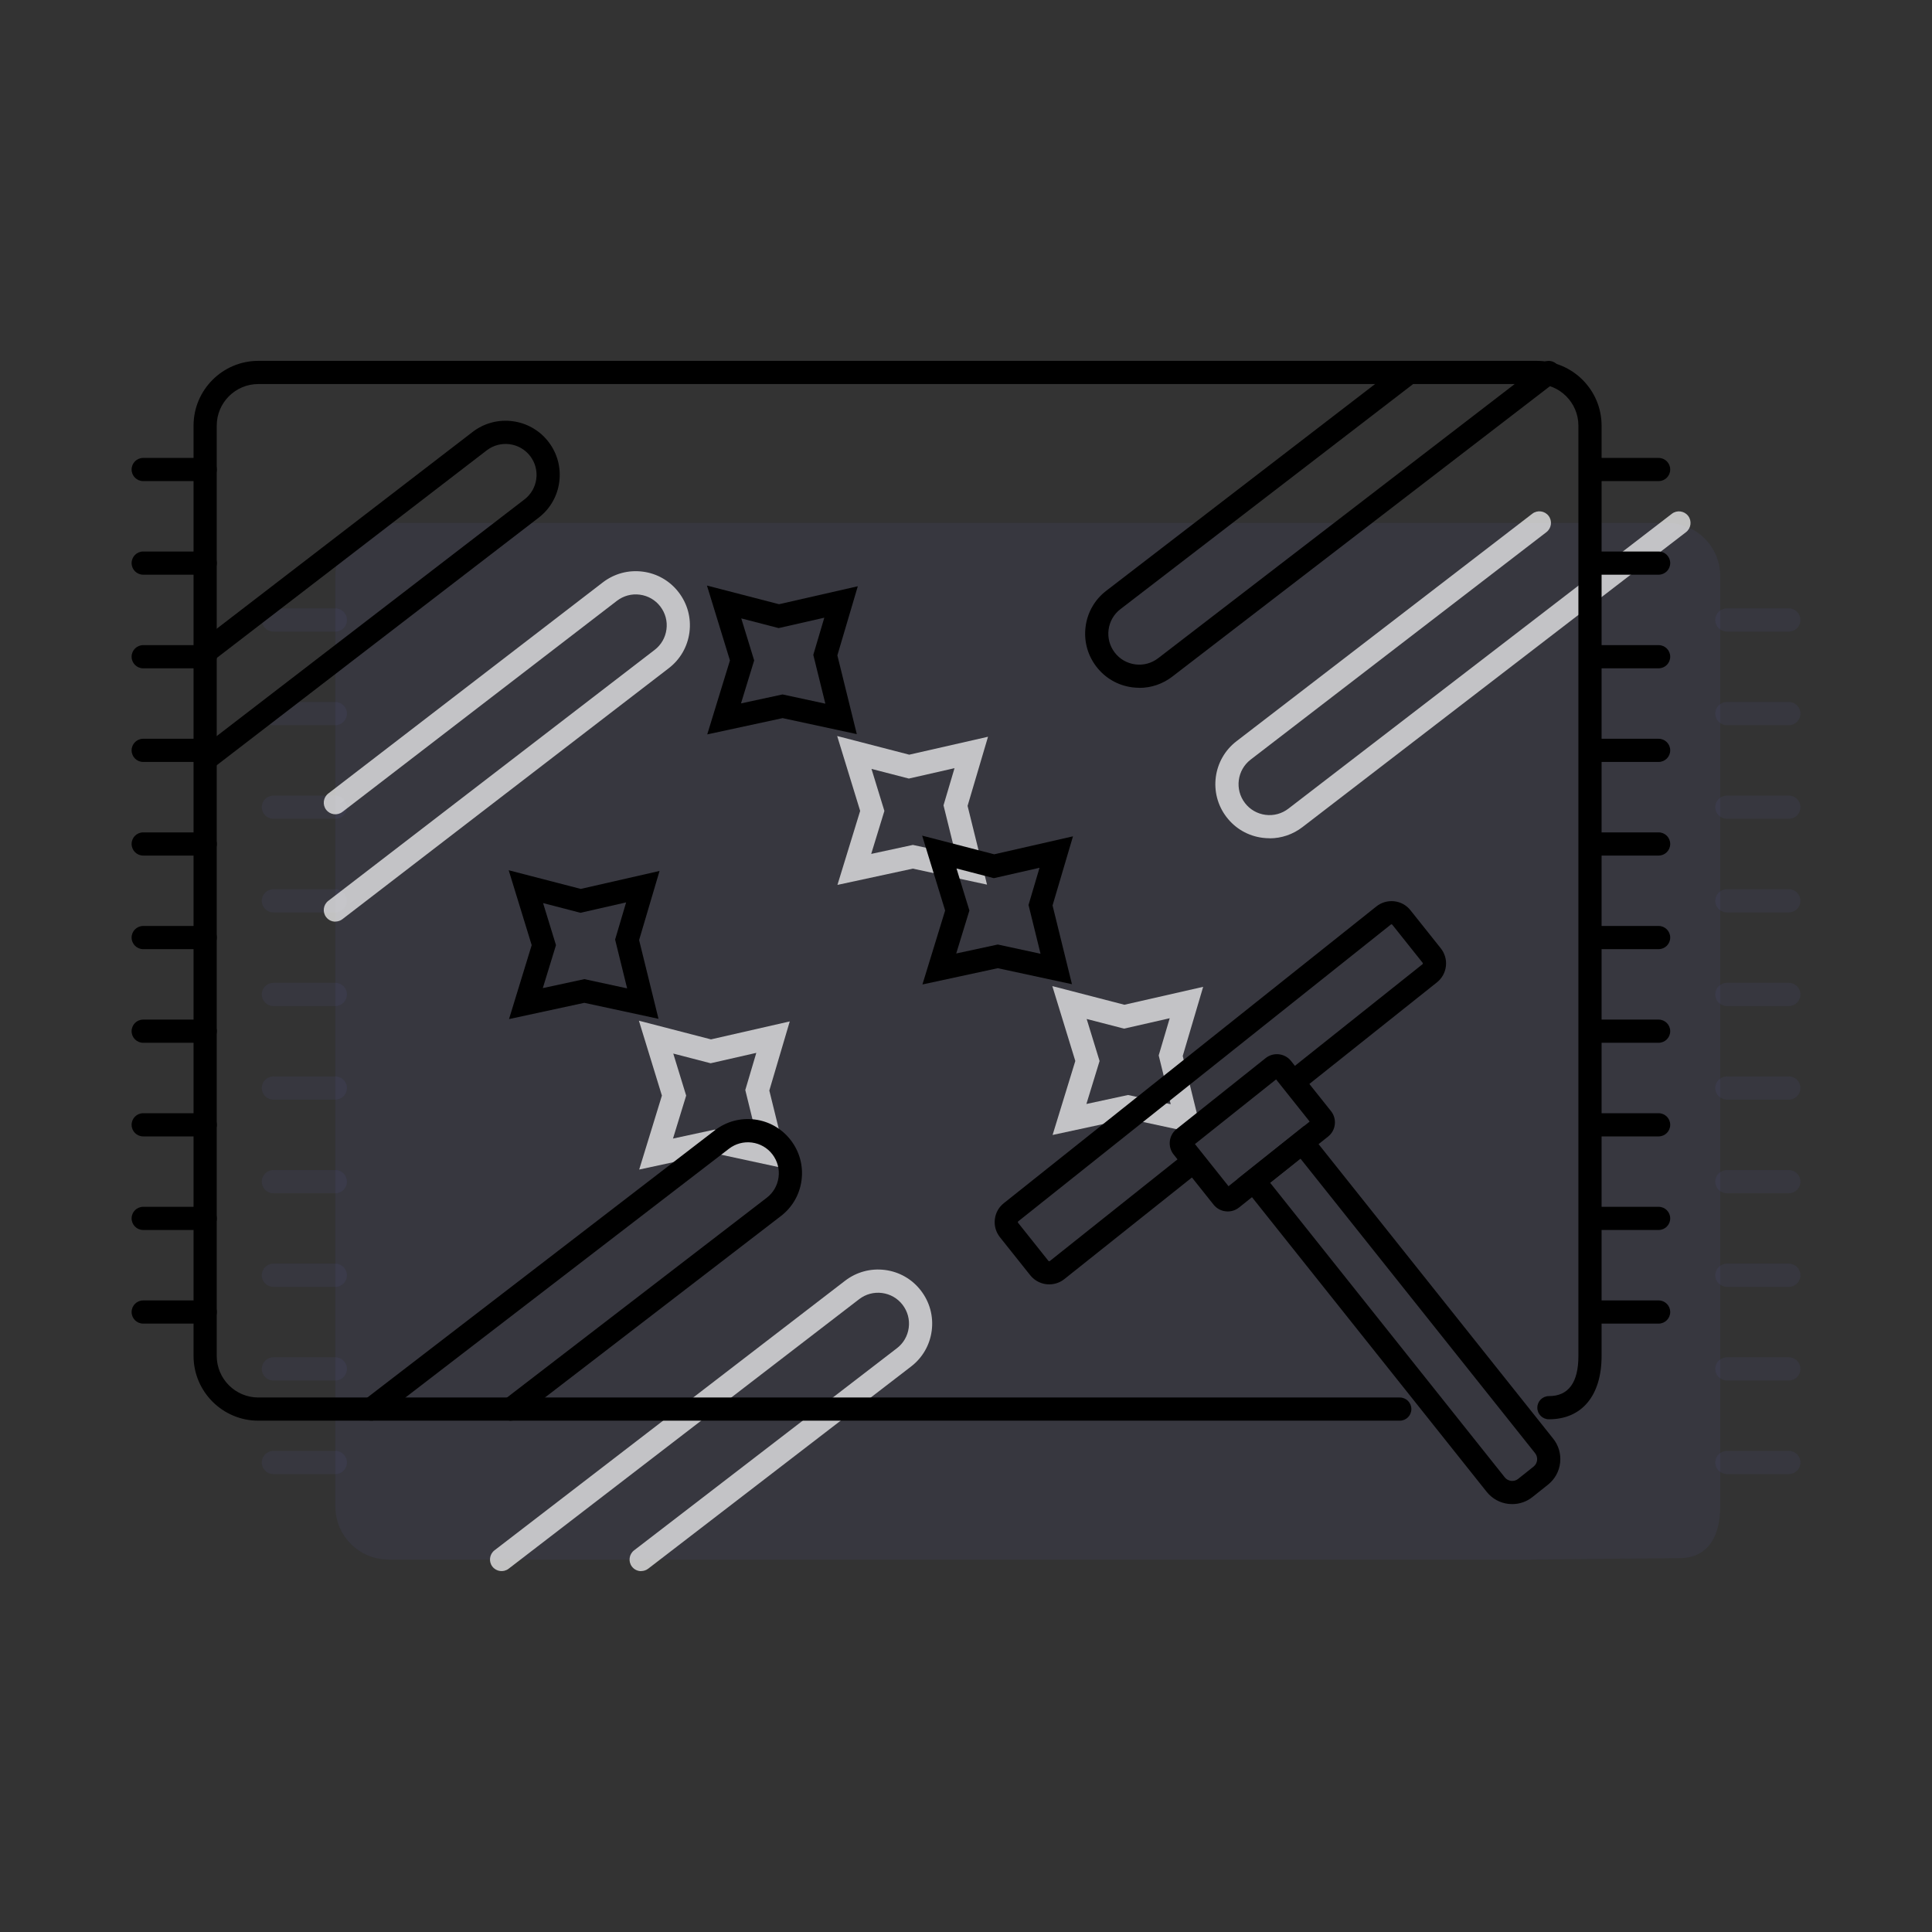 <svg viewBox="0 0 500 500" xmlns="http://www.w3.org/2000/svg" data-name="Layer 1" id="Layer_1">
  <rect x="0" y="0" width="500" height="500" fill="#333333" stroke="none"/>
  <defs>
    <style>
      .cls-1 {
        fill: #5759b2;
      }

      .cls-1, .cls-2, .cls-3 {
        stroke-width: 0px;
      }

      .cls-3 {
        fill: #fff;
      }

      .cls-4 {
        opacity: .7;
      }

      .cls-5 {
        opacity: .1;
      }
    </style>
  </defs>
  <g>
    <g class="cls-5">
      <path d="m395.95,403.61H100.55c-7.6,0-13.76-6.16-13.76-13.76v-240.76c0-7.6,6.16-13.76,13.76-13.76h330.88c7.6,0,13.76,6.16,13.76,13.76v240.76c0,7.6-3.03,13.4-10.63,13.4" class="cls-1"></path>
    </g>
    <g class="cls-5">
      <path d="m462.95,163.45h-16.04c-1.66,0-3-1.34-3-3s1.34-3,3-3h16.04c1.66,0,3,1.34,3,3s-1.34,3-3,3Z" class="cls-1"></path>
      <path d="m462.95,187.68h-16.04c-1.66,0-3-1.34-3-3s1.34-3,3-3h16.04c1.66,0,3,1.34,3,3s-1.34,3-3,3Z" class="cls-1"></path>
      <path d="m462.95,211.9h-16.04c-1.66,0-3-1.34-3-3s1.34-3,3-3h16.04c1.66,0,3,1.34,3,3s-1.34,3-3,3Z" class="cls-1"></path>
      <path d="m462.95,236.13h-16.04c-1.66,0-3-1.34-3-3s1.34-3,3-3h16.04c1.66,0,3,1.34,3,3s-1.34,3-3,3Z" class="cls-1"></path>
      <path d="m462.95,260.36h-16.04c-1.66,0-3-1.34-3-3s1.34-3,3-3h16.04c1.66,0,3,1.34,3,3s-1.34,3-3,3Z" class="cls-1"></path>
      <path d="m462.95,284.58h-16.04c-1.66,0-3-1.34-3-3s1.34-3,3-3h16.04c1.66,0,3,1.34,3,3s-1.34,3-3,3Z" class="cls-1"></path>
      <path d="m462.95,308.81h-16.04c-1.66,0-3-1.34-3-3s1.34-3,3-3h16.04c1.66,0,3,1.34,3,3s-1.34,3-3,3Z" class="cls-1"></path>
      <path d="m462.95,333.04h-16.04c-1.66,0-3-1.34-3-3s1.34-3,3-3h16.04c1.66,0,3,1.34,3,3s-1.34,3-3,3Z" class="cls-1"></path>
      <path d="m462.95,357.27h-16.04c-1.66,0-3-1.34-3-3s1.34-3,3-3h16.04c1.66,0,3,1.34,3,3s-1.34,3-3,3Z" class="cls-1"></path>
      <path d="m462.95,381.49h-16.04c-1.66,0-3-1.34-3-3s1.34-3,3-3h16.04c1.66,0,3,1.34,3,3s-1.34,3-3,3Z" class="cls-1"></path>
    </g>
    <g class="cls-5">
      <path d="m86.79,163.45h-16.04c-1.66,0-3-1.34-3-3s1.34-3,3-3h16.04c1.66,0,3,1.34,3,3s-1.34,3-3,3Z" class="cls-1"></path>
      <path d="m86.79,187.68h-16.04c-1.66,0-3-1.34-3-3s1.34-3,3-3h16.04c1.66,0,3,1.34,3,3s-1.34,3-3,3Z" class="cls-1"></path>
      <path d="m86.79,211.9h-16.04c-1.66,0-3-1.34-3-3s1.34-3,3-3h16.04c1.66,0,3,1.34,3,3s-1.34,3-3,3Z" class="cls-1"></path>
      <path d="m86.79,236.13h-16.04c-1.66,0-3-1.34-3-3s1.34-3,3-3h16.04c1.66,0,3,1.34,3,3s-1.34,3-3,3Z" class="cls-1"></path>
      <path d="m86.79,260.36h-16.04c-1.66,0-3-1.34-3-3s1.34-3,3-3h16.04c1.66,0,3,1.34,3,3s-1.34,3-3,3Z" class="cls-1"></path>
      <path d="m86.79,284.58h-16.04c-1.66,0-3-1.34-3-3s1.34-3,3-3h16.04c1.66,0,3,1.34,3,3s-1.34,3-3,3Z" class="cls-1"></path>
      <path d="m86.79,308.81h-16.04c-1.66,0-3-1.34-3-3s1.34-3,3-3h16.04c1.66,0,3,1.34,3,3s-1.34,3-3,3Z" class="cls-1"></path>
      <path d="m86.79,333.04h-16.04c-1.66,0-3-1.34-3-3s1.34-3,3-3h16.04c1.66,0,3,1.34,3,3s-1.34,3-3,3Z" class="cls-1"></path>
      <path d="m86.79,357.27h-16.04c-1.66,0-3-1.34-3-3s1.34-3,3-3h16.04c1.66,0,3,1.34,3,3s-1.34,3-3,3Z" class="cls-1"></path>
      <path d="m86.79,381.49h-16.04c-1.66,0-3-1.34-3-3s1.34-3,3-3h16.04c1.66,0,3,1.34,3,3s-1.34,3-3,3Z" class="cls-1"></path>
    </g>
    <g class="cls-4">
      <path d="m86.79,238.52c-.9,0-1.79-.4-2.38-1.17-1.01-1.31-.76-3.2.55-4.21l84.46-64.95c1.7-1.3,2.78-3.19,3.06-5.31.28-2.12-.29-4.22-1.59-5.92s-3.19-2.78-5.31-3.06c-2.12-.28-4.22.29-5.92,1.59l-71.04,54.63c-1.32,1.01-3.2.76-4.21-.55-1.01-1.31-.76-3.2.55-4.21l71.04-54.63c2.97-2.28,6.64-3.27,10.35-2.79,3.71.48,7.01,2.38,9.29,5.35,2.28,2.97,3.27,6.64,2.79,10.35-.49,3.71-2.38,7.01-5.35,9.29l-84.46,64.95c-.54.42-1.19.62-1.83.62Z" class="cls-3"></path>
    </g>
    <g class="cls-4">
      <path d="m328.56,216.94c-.61,0-1.23-.04-1.84-.12-3.71-.48-7.01-2.38-9.29-5.35-4.71-6.12-3.56-14.93,2.57-19.64l76.56-58.88c1.31-1.01,3.2-.76,4.21.55,1.01,1.31.76,3.2-.55,4.21l-76.56,58.88c-3.5,2.69-4.16,7.73-1.47,11.23,1.3,1.7,3.19,2.78,5.31,3.06,2.12.28,4.22-.29,5.92-1.59l99.26-76.33c1.31-1.01,3.2-.76,4.21.55,1.01,1.31.76,3.2-.55,4.21l-99.26,76.33c-2.47,1.9-5.44,2.91-8.51,2.91Z" class="cls-3"></path>
    </g>
    <g class="cls-4">
      <path d="m165.93,406.61c-.9,0-1.79-.4-2.38-1.17-1.01-1.31-.76-3.2.55-4.21l68.02-52.31c1.7-1.3,2.78-3.19,3.06-5.31.28-2.12-.29-4.22-1.59-5.92s-3.19-2.78-5.31-3.06c-2.12-.28-4.22.29-5.92,1.59l-90.72,69.76c-1.31,1.01-3.2.76-4.21-.55-1.01-1.31-.76-3.2.55-4.21l90.72-69.76c2.97-2.28,6.64-3.27,10.35-2.79,3.71.48,7.01,2.38,9.29,5.35,2.28,2.97,3.27,6.64,2.79,10.35s-2.38,7.01-5.35,9.29l-68.02,52.31c-.54.42-1.19.62-1.83.62Z" class="cls-3"></path>
    </g>
    <g class="cls-4">
      <path d="m216.73,229.01l5.88-19.15-5.95-19.38,18.65,4.83,20.39-4.64-5.29,17.89,5.03,20.38-19.2-4.14-19.5,4.21Zm19.5-10.35l11.07,2.39-3.12-12.63,2.85-9.62-11.82,2.69-9.67-2.5,3.34,10.88-3.41,11.12,10.76-2.32Z" class="cls-3"></path>
    </g>
    <g class="cls-4">
      <path d="m165.42,302.69l5.88-19.15-5.95-19.38,18.65,4.83,20.39-4.65-5.29,17.89,5.02,20.38-19.2-4.14-19.5,4.21Zm19.5-10.35l11.07,2.39-3.11-12.63,2.85-9.62-11.82,2.69-9.67-2.51,3.34,10.88-3.41,11.12,10.76-2.32Z" class="cls-3"></path>
    </g>
    <g class="cls-4">
      <path d="m272.41,293.73l5.88-19.15-5.95-19.38,18.65,4.83,20.39-4.64-5.29,17.89,5.02,20.38-19.2-4.14-19.5,4.21Zm19.5-10.35l11.07,2.39-3.11-12.63,2.85-9.62-11.82,2.69-9.67-2.5,3.34,10.88-3.41,11.12,10.76-2.32Z" class="cls-3"></path>
    </g>
  </g>
  <g>
    <path d="m362.26,367.67H66.85c-9.24,0-16.76-7.52-16.76-16.76V110.15c0-9.24,7.52-16.76,16.76-16.76h330.88c9.24,0,16.76,7.52,16.76,16.76v240.76c0,10.27-5.1,16.4-13.63,16.4-1.66,0-3-1.34-3-3s1.34-3,3-3c5.06,0,7.63-3.5,7.63-10.4V110.15c0-5.93-4.83-10.76-10.76-10.76H66.85c-5.93,0-10.76,4.83-10.76,10.76v240.76c0,5.93,4.83,10.76,10.76,10.76h295.41c1.66,0,3,1.34,3,3s-1.34,3-3,3Z" class="cls-2"></path>
    <g>
      <path d="m429.25,124.51h-16.04c-1.66,0-3-1.34-3-3s1.34-3,3-3h16.04c1.66,0,3,1.34,3,3s-1.34,3-3,3Z" class="cls-2"></path>
      <path d="m429.25,148.73h-16.04c-1.66,0-3-1.34-3-3s1.34-3,3-3h16.04c1.66,0,3,1.34,3,3s-1.34,3-3,3Z" class="cls-2"></path>
      <path d="m429.25,172.96h-16.04c-1.66,0-3-1.34-3-3s1.34-3,3-3h16.04c1.66,0,3,1.34,3,3s-1.34,3-3,3Z" class="cls-2"></path>
      <path d="m429.25,197.19h-16.04c-1.66,0-3-1.34-3-3s1.34-3,3-3h16.04c1.66,0,3,1.34,3,3s-1.34,3-3,3Z" class="cls-2"></path>
      <path d="m429.25,221.42h-16.04c-1.66,0-3-1.34-3-3s1.34-3,3-3h16.04c1.66,0,3,1.34,3,3s-1.34,3-3,3Z" class="cls-2"></path>
      <path d="m429.25,245.64h-16.04c-1.66,0-3-1.34-3-3s1.34-3,3-3h16.04c1.66,0,3,1.34,3,3s-1.34,3-3,3Z" class="cls-2"></path>
      <path d="m429.25,269.87h-16.04c-1.66,0-3-1.34-3-3s1.34-3,3-3h16.04c1.66,0,3,1.34,3,3s-1.34,3-3,3Z" class="cls-2"></path>
      <path d="m429.25,294.1h-16.04c-1.66,0-3-1.34-3-3s1.34-3,3-3h16.04c1.66,0,3,1.34,3,3s-1.34,3-3,3Z" class="cls-2"></path>
      <path d="m429.25,318.32h-16.04c-1.66,0-3-1.34-3-3s1.34-3,3-3h16.04c1.66,0,3,1.34,3,3s-1.34,3-3,3Z" class="cls-2"></path>
      <path d="m429.25,342.55h-16.04c-1.66,0-3-1.34-3-3s1.34-3,3-3h16.04c1.66,0,3,1.34,3,3s-1.34,3-3,3Z" class="cls-2"></path>
    </g>
    <g>
      <path d="m53.1,124.51h-16.04c-1.66,0-3-1.34-3-3s1.34-3,3-3h16.04c1.66,0,3,1.34,3,3s-1.34,3-3,3Z" class="cls-2"></path>
      <path d="m53.1,148.73h-16.04c-1.66,0-3-1.34-3-3s1.34-3,3-3h16.04c1.66,0,3,1.34,3,3s-1.34,3-3,3Z" class="cls-2"></path>
      <path d="m53.1,172.96h-16.04c-1.66,0-3-1.34-3-3s1.34-3,3-3h16.04c1.66,0,3,1.34,3,3s-1.34,3-3,3Z" class="cls-2"></path>
      <path d="m53.1,197.19h-16.04c-1.66,0-3-1.34-3-3s1.34-3,3-3h16.04c1.66,0,3,1.34,3,3s-1.34,3-3,3Z" class="cls-2"></path>
      <path d="m53.1,221.42h-16.04c-1.66,0-3-1.34-3-3s1.34-3,3-3h16.04c1.66,0,3,1.34,3,3s-1.34,3-3,3Z" class="cls-2"></path>
      <path d="m53.1,245.64h-16.04c-1.66,0-3-1.34-3-3s1.34-3,3-3h16.04c1.66,0,3,1.34,3,3s-1.34,3-3,3Z" class="cls-2"></path>
      <path d="m53.1,269.87h-16.04c-1.66,0-3-1.34-3-3s1.34-3,3-3h16.04c1.66,0,3,1.34,3,3s-1.34,3-3,3Z" class="cls-2"></path>
      <path d="m53.1,294.1h-16.04c-1.66,0-3-1.34-3-3s1.34-3,3-3h16.04c1.66,0,3,1.34,3,3s-1.34,3-3,3Z" class="cls-2"></path>
      <path d="m53.1,318.32h-16.04c-1.66,0-3-1.34-3-3s1.34-3,3-3h16.04c1.66,0,3,1.34,3,3s-1.34,3-3,3Z" class="cls-2"></path>
      <path d="m53.1,342.55h-16.04c-1.66,0-3-1.34-3-3s1.34-3,3-3h16.04c1.66,0,3,1.34,3,3s-1.34,3-3,3Z" class="cls-2"></path>
    </g>
    <path d="m53.1,199.58c-.9,0-1.79-.4-2.38-1.17-1.01-1.31-.76-3.2.55-4.21l84.46-64.95c1.7-1.3,2.78-3.19,3.06-5.31.28-2.12-.29-4.22-1.59-5.92-2.69-3.5-7.73-4.16-11.23-1.47l-71.04,54.63c-1.32,1.01-3.2.76-4.21-.55-1.01-1.31-.76-3.2.55-4.21l71.04-54.63c6.12-4.71,14.93-3.56,19.64,2.56,2.28,2.97,3.27,6.64,2.79,10.35-.48,3.71-2.38,7.01-5.35,9.29l-84.46,64.95c-.54.42-1.19.62-1.83.62Z" class="cls-2"></path>
    <path d="m294.87,178c-.61,0-1.23-.04-1.84-.12-3.71-.48-7.01-2.38-9.29-5.35s-3.27-6.64-2.79-10.35c.48-3.71,2.38-7.01,5.35-9.29l76.56-58.88c1.31-1.01,3.2-.76,4.21.55,1.01,1.31.76,3.2-.55,4.21l-76.56,58.88c-1.7,1.3-2.78,3.19-3.06,5.31-.28,2.12.29,4.22,1.59,5.92,1.3,1.7,3.19,2.78,5.31,3.06,2.12.28,4.22-.29,5.92-1.59l99.26-76.33c1.31-1.01,3.2-.76,4.21.55,1.01,1.31.76,3.2-.55,4.21l-99.26,76.33c-2.47,1.9-5.44,2.91-8.51,2.91Z" class="cls-2"></path>
    <path d="m132.24,367.67c-.9,0-1.79-.4-2.38-1.17-1.01-1.31-.76-3.2.55-4.21l68.02-52.31c1.7-1.3,2.78-3.19,3.06-5.31.28-2.12-.29-4.22-1.59-5.92-1.3-1.7-3.19-2.78-5.31-3.06-2.12-.27-4.22.29-5.92,1.59l-90.72,69.76c-1.31,1.01-3.2.76-4.21-.55-1.01-1.31-.76-3.2.55-4.21l90.72-69.76c2.97-2.28,6.64-3.27,10.35-2.79,3.71.48,7.01,2.38,9.29,5.35,2.28,2.96,3.27,6.64,2.79,10.35s-2.38,7.01-5.35,9.29l-68.02,52.31c-.54.42-1.19.62-1.83.62Z" class="cls-2"></path>
    <path d="m183.03,190.07l5.88-19.15-5.95-19.38,18.65,4.83,20.39-4.65-5.29,17.89,5.03,20.38-19.2-4.14-19.5,4.21Zm19.5-10.35l11.07,2.39-3.12-12.63,2.85-9.62-11.82,2.69-9.67-2.51,3.34,10.88-3.41,11.12,10.76-2.32Z" class="cls-2"></path>
    <path d="m131.73,263.75l5.87-19.15-5.95-19.38,18.65,4.83,20.39-4.65-5.29,17.89,5.02,20.38-19.2-4.14-19.5,4.21Zm19.5-10.35l11.07,2.39-3.11-12.63,2.85-9.62-11.82,2.69-9.67-2.51,3.34,10.88-3.41,11.12,10.76-2.32Z" class="cls-2"></path>
    <path d="m238.72,254.79l5.88-19.15-5.95-19.38,18.65,4.83,20.39-4.65-5.29,17.89,5.02,20.38-19.2-4.14-19.5,4.21Zm19.5-10.35l11.07,2.39-3.11-12.63,2.85-9.62-11.82,2.69-9.67-2.51,3.34,10.88-3.41,11.12,10.76-2.32Z" class="cls-2"></path>
  </g>
  <path d="m271.55,332.4c-1.85,0-3.68-.81-4.92-2.36l-7.84-9.84c-1.04-1.31-1.52-2.95-1.33-4.62.19-1.67,1.01-3.16,2.33-4.2l96.42-76.8c1.31-1.04,2.95-1.51,4.62-1.33,1.67.19,3.16,1.01,4.2,2.33l7.84,9.84c1.04,1.31,1.52,2.95,1.33,4.62-.19,1.67-1.02,3.16-2.33,4.2l-34.97,27.85-3.74-4.69,34.97-27.85c.12-.09.14-.27.04-.39l-7.84-9.84c-.09-.12-.27-.14-.39-.04l-96.42,76.8c-.06.05-.09.11-.1.18,0,.08.01.14.06.2l7.84,9.84c.1.12.27.14.39.04l35.16-28,3.74,4.69-35.16,28c-1.15.92-2.53,1.36-3.9,1.36Z" class="cls-2"></path>
  <path d="m317.74,313.52c-.18,0-.36,0-.54-.03-1.25-.14-2.36-.76-3.14-1.74l-10.32-12.96c-.78-.98-1.13-2.2-.99-3.45.14-1.24.76-2.36,1.74-3.14l23.05-18.36c.98-.78,2.2-1.13,3.45-.99,1.24.14,2.36.76,3.14,1.74l10.33,12.96c.78.98,1.13,2.2.99,3.45-.14,1.24-.76,2.36-1.74,3.14l-23.05,18.36c-.84.67-1.85,1.02-2.91,1.02Zm-8.49-17.44l8.69,10.91,21-16.73-8.69-10.91-21,16.73Zm-1.03.82h0s0,0,0,0Z" class="cls-2"></path>
  <path d="m391.38,389.26c-.32,0-.65-.02-.97-.05-2.25-.25-4.26-1.37-5.67-3.14l-64.47-80.94,17.23-13.73,64.47,80.93c1.41,1.77,2.04,3.98,1.79,6.23-.25,2.25-1.37,4.26-3.14,5.67l-3.99,3.18c-1.51,1.21-3.35,1.85-5.26,1.85Zm-62.68-83.17l60.73,76.24c.41.52,1,.84,1.65.92.66.08,1.3-.11,1.82-.52l3.99-3.18c.51-.41.84-1,.91-1.65s-.11-1.3-.52-1.82l-60.73-76.24-7.85,6.25Z" class="cls-2"></path>
</svg>